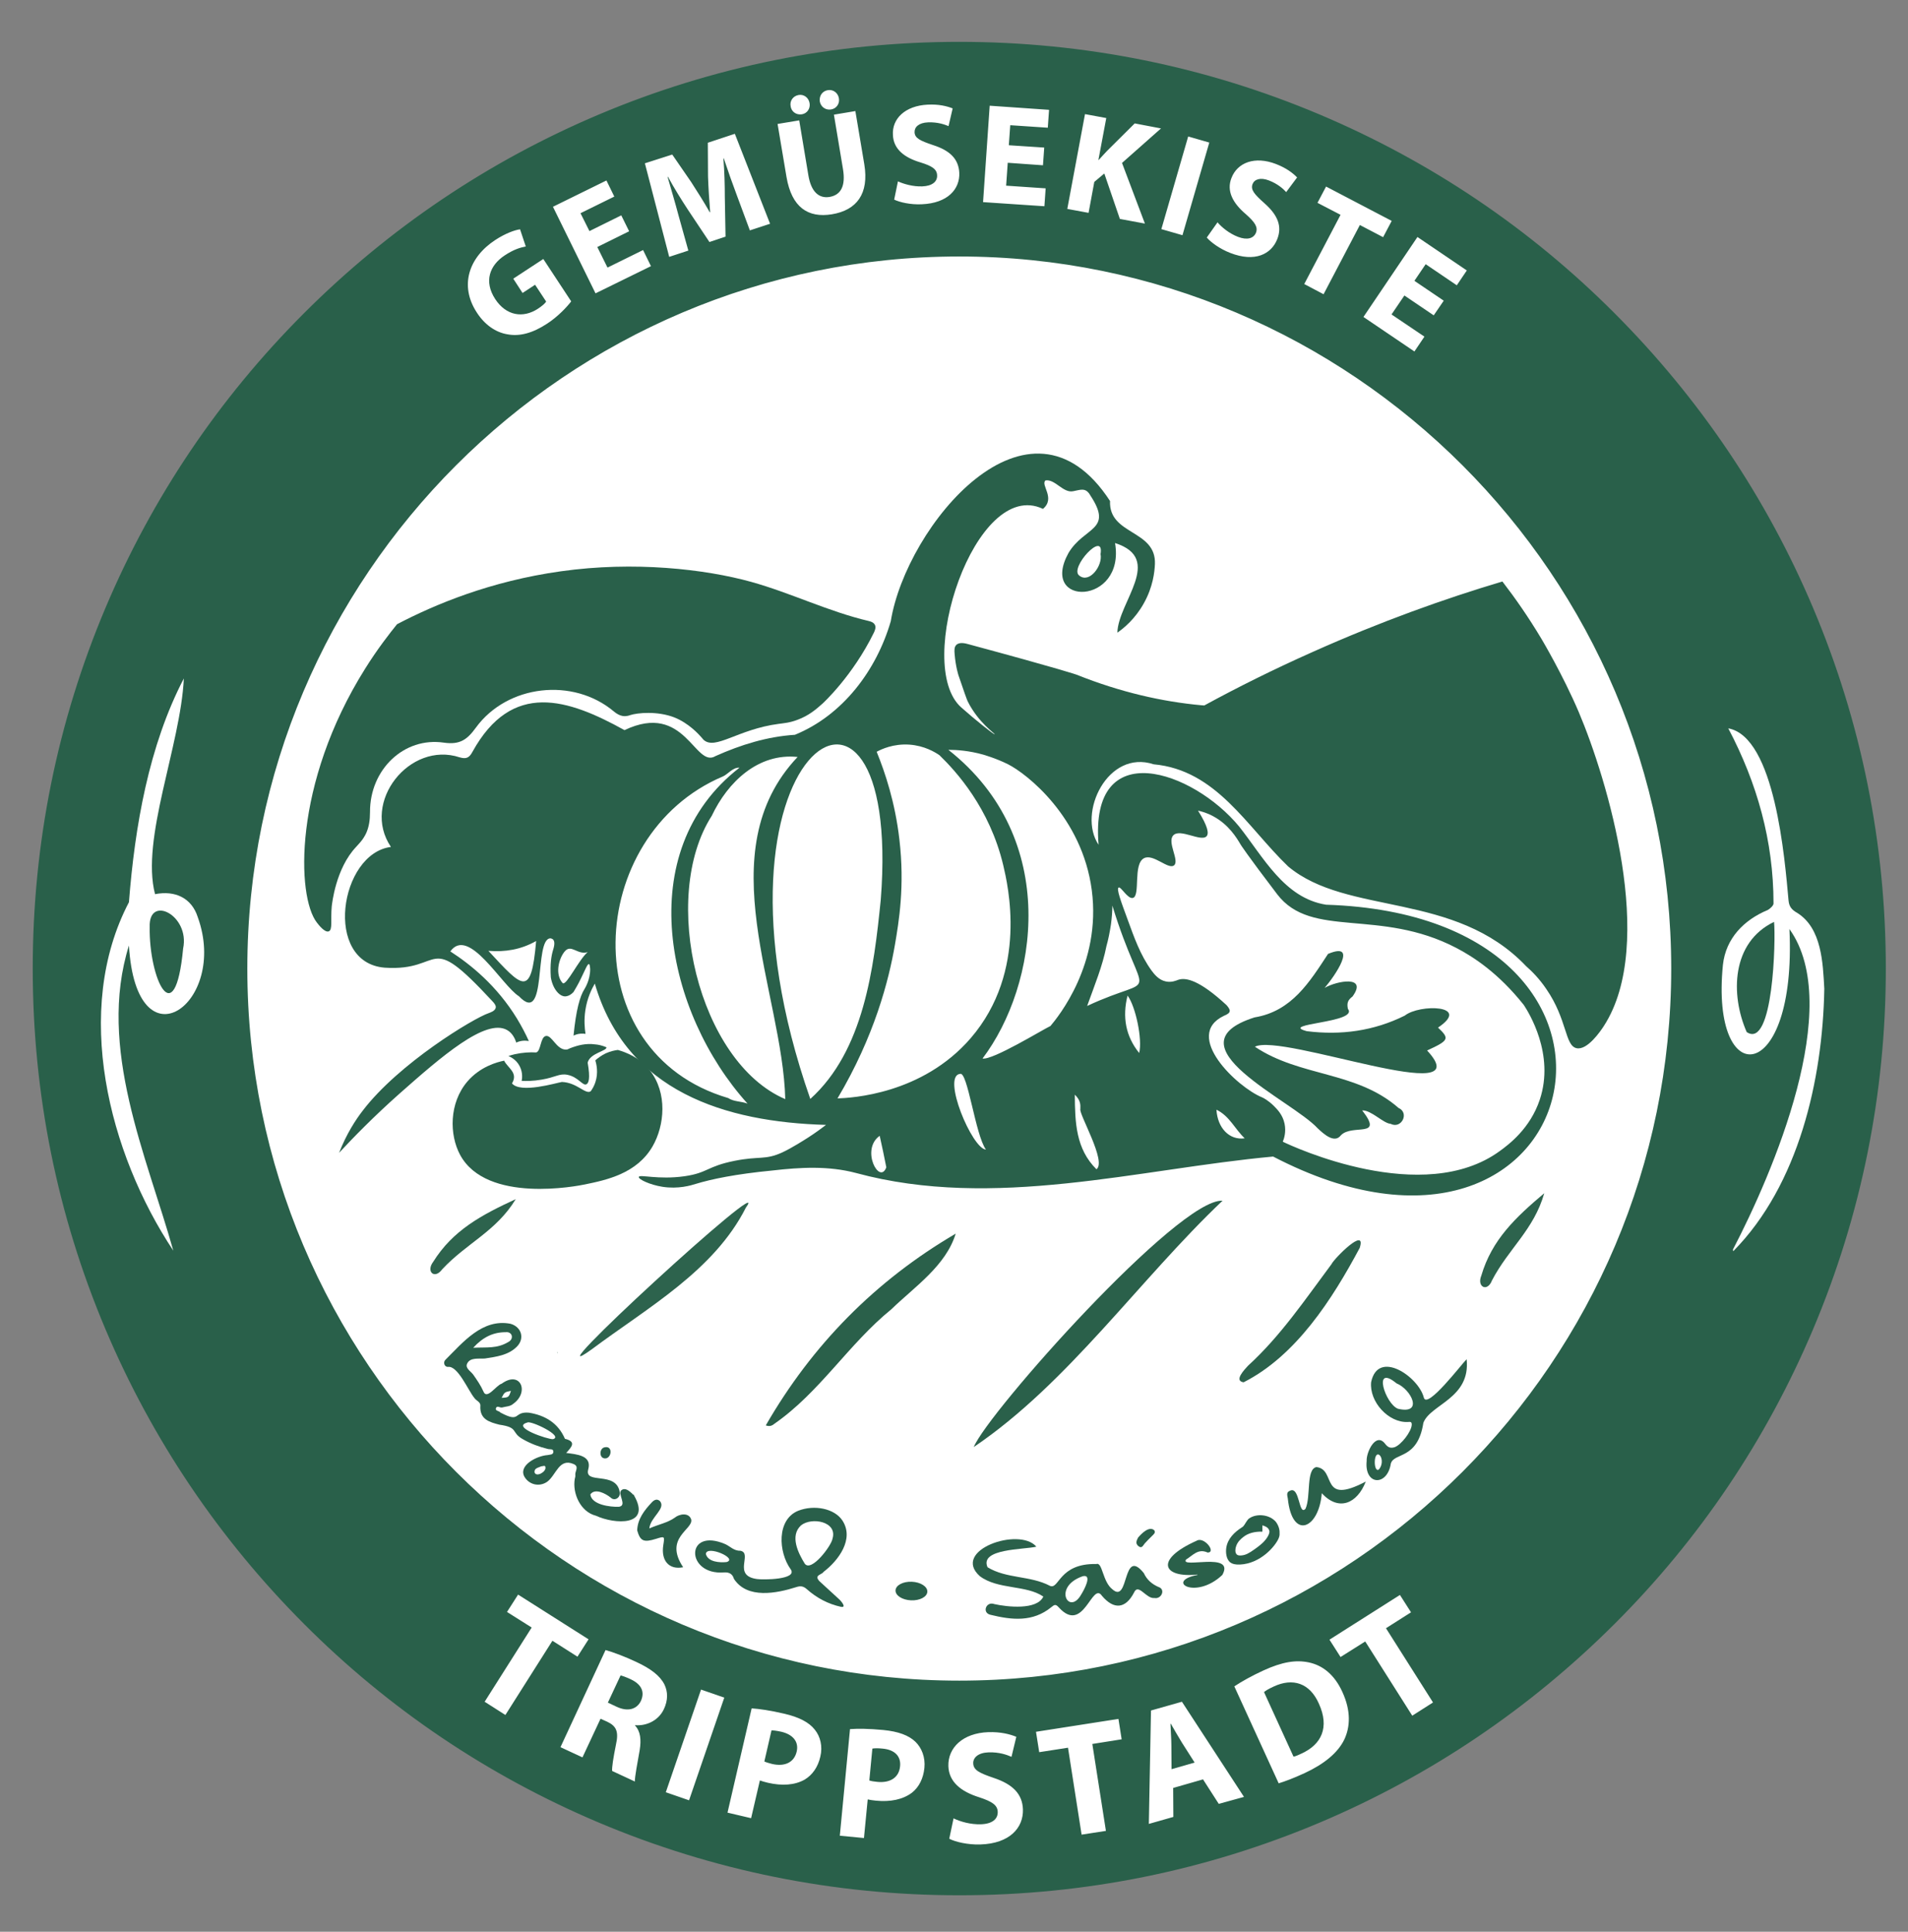 <?xml version="1.0" encoding="UTF-8"?>
<svg data-bbox="18.3 23.4 1036.2 1036.2" viewBox="0 0 1066.9 1080" xmlns="http://www.w3.org/2000/svg" data-type="color">
    <rect x="0" y="0" width="1066.9" height="1080" fill="#808080" stroke="none"/>
    <g>
        <path fill="#ffffff" d="M1038.5 540.3c0 278.462-225.738 504.2-504.2 504.2S30.1 818.762 30.1 540.3 255.838 36.1 534.3 36.1s504.2 225.738 504.2 504.2z" data-color="1"/>
        <path d="M311.8 756.1h-.4c.2.2.4.3.6.3-.1-.1-.1-.2-.2-.3z" fill="#29604a" data-color="2"/>
        <path d="m354.5 836-.1-.2s.1.1-.1-.2c-.1 0-.1-.1-.2-.1-.2 0-.4 0-.6-.1.1 0 .2-.1.3-.1-1.9-1.7-4.2-3.9-6.4-2.1-2.2 2.1 3.5 8.5-1.3 9.2-4.9.2-15.3-1.1-16-6.9 2.6-3.7 8.5-.5 11.3 1.7 2.3 2.4 5.9-.1 5.1-3.2-2.1-11.7-19.8-3.9-17.6-12.4 2.3-8-6.5-8.5-12.3-9.3 3-3.3 5.9-6.3-.7-7.9-3.8-8.8-11-13.1-20.1-14.6-9-.8-4.4 6.1-16-.1-.7-1-3-.8-2.5-2.4.6-1.7 2.2-.2 3.4-.4 2.1-.6 4.5-.5 6.2-2 9.3-6.5 4.2-19-6.4-11.3-3 .8-8.3 9.3-10.2 4.3-1.5-3.4-3.6-6.4-5.7-9.4-1.4-1.9-4.6-3.6-3.4-6.1 1.7-3.7 6.6-2.6 10-2.9 6.4-1 13-1.8 17.8-6.6 4.5-4.5 2.7-11-3.5-12.8-15.8-3.1-26.7 10.5-36.4 20.1-1.5 1.4-.6 4.1 1.4 4 5.5-.8 11.3 13.2 14.7 17.3 1 1.6 3.6 2.3 3.4 4.4-.5 7.7 5.2 9.2 10.6 10.6 11.2 1.6 6.2 4.3 13.3 8.2 4.4 2.5 9 4.2 13.9 5.4 1.1.3 3.2-.3 3 1.7-.1 1.6-2 1.4-3.2 1.7-6 .4-16.6 5.8-12.9 12.2 2.7 4.5 8.4 5.7 12.7 2.7 5-3.7 6.6-13.4 14.7-9.9 3.4 1.4.7 4.1 1 6.1.1.7-.1 1.5-.3 2.2-1.4 8 3.1 18.4 11.8 20.6 10.6 4.9 31.3 6 21.3-11.4zm-68.8-58.4c-1.2 3.6-1.3 3.7-5.2 3.9 1.6-3.2 1.7-3.2 5.2-3.9zm-3-32.8c3.8-.5 4.9 3.8 1.5 5.5-6.4 3.8-11.9 2.8-19.6 3.2 5.5-6 11.2-8.7 18.1-8.7zm22.3 75.6c.4 2.5-5.1 5.6-6.1 2.8-.3-2.5 2.2-2.6 3.7-3.4.9 0 2.4-.9 2.4.6zm4.2-15.8c-2.8.2-23.7-6.8-14.3-9.3 1.7-1.3 20.6 7.6 14.3 9.3z" fill="#295f4a" data-color="3"/>
        <path d="M386.8 635.3c-.1 0-.1-.1 0 0z" fill="#29604a" data-color="2"/>
        <path d="M647.7 887.2c-3.6-1.6-6.4-4-8.1-7.7-12.1-15-8.1 17.4-17.5 9.1-5.6-4.2-5.6-15.4-9-14.2-21.1-.5-20.8 14.5-26 12.2-11-5.8-24.3-3.9-34.9-10.4-4.6-10.5 20.5-9.8 27.3-11.5-9.5-11.2-47.8 2-31.6 16.5 10.1 7.6 25.9 4.8 35.5 11.4-3.5 7.7-20.3 5.8-27.4 4.2-4.6-1.7-7.1 4.9-2.1 6 11.9 2.9 23.6 4.2 34-4.3 1.7-1.4 2.4-1.8 4.1.1 14 15.5 18.6-14.8 24.2-6.4 6.7 7.9 13.2 7.2 17.9-1.8 2.4-5.6 6.8 3.6 11.4 3 3.9.8 6.5-4.9 2.2-6.2zm-42.2-6c5.6-1.2.5 8-.9 10.2-6.8 12.2-16.3-4.3.9-10.2z" fill="#2a604a" data-color="4"/>
        <path d="M795.9 795.5c3.8-10.4 26.5-13.6 24.2-35.6-2.7 2.6-21.9 27.9-23.9 21.6-2.8-11.7-25.6-27.4-29.5-8.8-1.1 11 9.7 22.8 20.5 22.3 1.3-.1 2.3-.3 2.2 1.6-.2 3.8-5.9 11.2-9.6 12.5-2.3.7-3.7.1-5.2-1.8-5.2-7-10.7 4.6-10.4 9.5-1.4 13.7 11.5 14.3 13.5 1.5 1.7-6.4 15-2 18.2-22.8zm-14.2-7.9c-7.1-2.7-14.4-25.4-.8-14.2 8.2 3.3 15.3 17.6.8 14.2zm-10.9 34.1c-2.9 1.2-2.8-10.8.6-8.2 2 2 1.5 6.4-.6 8.2z" fill="#2a604a" data-color="4"/>
        <path d="M739.1 834.8c-1.5 19.9-16.6 26.6-19 2.9-.3-1.6-.9-3.5 1.1-4.2 5.7-3.1 4.9 14.4 8.8 10 3.1-6.7.2-22.1 6.1-23.3 11.4 1.2 1.6 21.8 27.6 8.1-4.8 12.4-15.2 16.8-24.6 6.5z" fill="#2a604a" data-color="4"/>
        <path d="M386.5 849.5c1.3 5.6-15.5 10.2-4.5 26.7-7.8 1.6-12.5-3.6-11.1-12.4.8-5 .8-5-4-3.5-7 2.2-8.9 1.3-10.6-4.7.2-6.3 3.9-11.1 8.1-15.6 1.3-1.4 2.9-2.3 4.6-.8 3.6 4.2-5.4 9.1-5.9 15.3 5.2-2.3 10.1-3.1 14.2-6 2.5-2.1 7.9-3.1 9.2 1z" fill="#295f4a" data-color="3"/>
        <path d="M683.5 880.5c-15 14.2-32.3 3.5-13.9 0 0-.1 0-.2-.1-.2-19.3 2-24.2-8.3-.4-18.9 4.1-2.6 11.2 6.5 6.2 6.6-5.4-2.5-8.4 1.7-12.1 3.9-3.6 5.3 27.7-4.7 20.3 8.6z" fill="#2a604a" data-color="4"/>
        <path d="M636.4 859.6c1.8-2.1 6.1-6.6 9-4.1.9 1.3-.1 2.1-1 3-1.5 1.4-2.9 2.9-4.3 4.4-.9 1-1.5 3-3.4 1.6-2-1.5-1.2-3.2-.3-4.9z" fill="#2a604a" data-color="4"/>
        <path d="M339 815.3c-4.2.8-4.2-5.9-.6-6.2 4.1-.7 3.7 5.4.6 6.2z" fill="#295f4a" data-color="3"/>
        <path d="M471 850c-4.4-6.6-15.6-8.9-24.6-5.4-12.2 4.9-11.2 23.1-4.3 32.7 4.2 5.9-15.5 6-18.8 5.5-14-1.9-2.3-14.3-9.2-15.8-3.7.1-5.7-2.4-8.5-3.7-22.5-9.7-22.3 17.5-.8 15.8 2.9-.2 4.8.8 5.6 3.6 7.4 11.4 23.9 8.1 34.9 4.6 2.4-.8 4-.5 5.9 1.2 5.4 4.8 11.7 8.2 18.9 9.8 3.7.8.1-3.4-1.1-4.4l-10.8-9.9c-3.2-3.5 1.3-3.5 2.3-5.2 8.3-6.3 17.4-18.4 10.5-28.8zm-64.7 23.3c-3.9.4-10.4 0-11.6-4.5.3-5.2 18.2 2.5 11.6 4.5zm59.2-13c-.6 3.9-11.9 18.9-15.5 13.9-3.6-5.8-8.5-15.5-2.1-21.4 5.9-4.8 20.6-2.2 17.6 7.5z" fill="#295f4a" data-color="3"/>
        <path d="M204.2 373.8c7-11.2 13.7-19.7 17.8-24.8 21.2-11.1 52.3-24.1 91.6-29.6 41-5.8 80.8-1.2 106.4 5.9 22.3 6.2 43.2 16.6 65.8 21.9 1.8.4 2.9 1.1 3.4 2.1.8 1.5-.1 3.4-.5 4.3-12 24.5-28.7 39.7-28.7 39.7-3.8 3.4-7.8 6.8-14 9.1-4.4 1.7-7.7 1.9-10.6 2.3-22.9 3-35.4 14.9-42 8.9-.4-.4-.1-.2-1.2-1.4-1.6-1.8-7.1-7.9-15.1-11.1-9.5-3.7-20.7-2.6-24.7-1.3-.5.2-2.2.8-4.2.5-1.7-.3-3.2-1.1-4.9-2.5-22.8-19.2-59.6-15.1-77.2 9-4.8 6.6-8.8 9.7-17.9 8.4-22.2-3.3-41.4 14.9-41.3 38.8 0 4.6-.6 8.3-2.1 11.7-1.8 3.9-4.2 6.1-5.6 7.7-11.5 12.1-13.5 31.8-13.7 33.3-.7 7.6.6 13.2-1.7 14-2.2.8-5.6-3.6-6.6-4.9-11.3-14.4-13.5-77.5 27-142z" fill="#29604a" data-color="2"/>
        <path d="M257.3 645.7c-6.1-11.3-6.2-29 4-41 7.1-8.3 16.5-10.9 20.6-11.7 2 4.1 8 6.7 4.4 12.7 4.7 5.8 24.8-.3 27.9-.8 8.5.3 13.2 7.2 16.1 5.2.9-1.2 1.9-2.9 2.6-5 1.8-5.4.6-10.2 0-12.3 1.2-1.1 3.2-2.6 5.8-3.9 2.7-1.2 5.1-1.7 6.8-1.9 4.5 1.3 12.2 4.2 17.8 11.3 10.1 12.8 8.3 31 1.6 42.6-8.8 15.2-25.7 18.8-37.9 21.3-3.9.8-54.8 10.9-69.7-16.5z" fill="#29604a" data-color="2"/>
        <path d="M683.6 671.3c-46.5 44.1-86.3 102-139.1 137.7 7.7-19.1 114.6-139.3 139.1-137.7z" fill="#2a604a" data-color="4"/>
        <path d="M534.4 689.7c-5.5 18-23 29.7-36 42.3-23.9 19.4-39.9 46.3-65.4 64-1.4 1.2-2.8 1.6-4.8.9 26-45.1 61.3-80.9 106.2-107.2z" fill="#2a604a" data-color="4"/>
        <path d="M417.1 675.1c-17.9 35.4-54.8 55.8-86.4 79.4-37.4 26.9 103.1-102.1 86.4-79.4z" fill="#2d634d" data-color="5"/>
        <path d="M695.4 772.8c-5.7-.8.6-7.2 2.4-9.2 18.3-16.7 32-37.1 46.7-56.8 1.5-3.2 19.8-21.6 15.8-9.1-15.3 28.6-35.5 60.2-64.9 75.1z" fill="#2b614b" data-color="6"/>
        <path d="M288.4 670.4c-11 18.1-27.4 24.5-41.1 39.2-4.3 5.9-9.2 1.3-5.1-4.1 11.1-17.8 27.2-26.3 46.2-35.1z" fill="#2d634d" data-color="5"/>
        <path d="M863.5 667.1c-5.8 20.4-19.9 30.9-29.2 48.7-2.6 6.8-8.6 3.7-6-2.6 5.9-20.1 19.2-32.6 35.2-46.1z" fill="#2d634d" data-color="5"/>
        <path d="M320.5 585.4c-3 1-2.8 1.4-4 1.4-5.4.1-7.9-8.3-11.3-7.6-3.1.6-2.7 8.6-5.4 9.2-3.4-.2-7.5 0-12 1-1.2.3-2.4.6-3.5 1 .9.4 4.3 1.8 6.3 5.7 1.9 3.7 1.3 7.2 1.1 8.2 2.6.1 6.5.1 11.1-.7 7.9-1.3 9.9-3.6 14.5-2.7 6.1 1.2 8.5 6.3 10.6 5.3 1.2-.6 2.3-3 .7-12.1 1.3-5.4 10.9-6.5 10.5-8.6-2.6-1.1-4.8-1.5-6.2-1.6-5.6-.8-10.3.8-12.4 1.5zm6.9-7.4c-.5-3.2-.9-7.7-.1-13.1 1-6.8 3.5-11.9 5.3-15 17.7 60.5 73 77.4 129.3 79-2.4 1.8-5.7 4.3-9.9 7-1.9 1.2-9 5.8-14.6 8.4-9.6 4.4-12.8 1.9-26.7 4.7-15.5 3.1-14.8 6.7-27.9 8.6-14.8 2.1-25.2-1.2-25.6.4-.3 1.3 6.2 4.4 13.2 5.5 8.9 1.4 16.1-.8 18.6-1.6 8.9-2.7 22.2-5.5 42.9-7.5 15.6-1.8 31.4-2.7 46.8 1.4 77.1 20.9 158.1-2.3 233.2-9.2 175.8 91.4 231.5-134.4 29.6-140.8-23.4-3.7-35.1-26.7-48.6-43.7-25.7-31.2-83.8-51.6-78.6 10.2-12-17.8 5.2-53.5 30.8-45 35.1 3.2 52.1 34.9 75.2 57.1 33.1 27.7 93.1 13.7 133.1 55.8 3.2 2.8 7.4 7 11.3 12.8 11.7 17 10.3 31.5 16.8 33 6.1 1.4 13.6-9.7 15.4-12.5 29.6-45.9 1.8-137.9-14.1-175.4-9-21.1-20.9-41-20.9-41-7.3-12.2-14.7-22.8-21.8-32-32.6 9.7-68.3 22.5-105.9 39.3-21.8 9.7-42.1 19.8-60.8 30-.5 0-1-.1-1.5-.1-22-2-45.4-7.3-69.9-17.1 0 0-7-2.6-60.7-17.1-1.4-.4-4.9-1.3-6.6.5-1.1 1.1-1.1 2.9-.9 5.1.6 7.3 2.2 12 2.2 12 3 8.9 4.6 13.3 5.1 14.4 6 12 15.4 18.1 15.1 18.4-.3.4-11.3-8.4-18.7-15-26.8-23.7 7.9-128.9 45.7-111 7.2-6-1.5-13.4 1.4-15.9 5.4-.9 9.9 7.3 15.6 6 3.9-.7 6.9-2.3 9.5 2.4 13 19.7-3.3 17.3-12.2 32.1-16.8 30.4 31.9 29.4 26-5.5 27.6 8.8 1.7 32.9 1.3 50.1 3.6-2.5 10-7.7 14.9-16.6 5-9 5.9-17.3 6.1-21.7.8-19.4-25.9-16.1-25.1-35.3-45.3-69.7-114 14.1-122.6 67.2-8 27.5-26.9 52.6-53.6 63.5-15.6 1-30.3 5.6-44.4 11.9-11.6 7.1-16.9-30.7-50.9-14.5-31.6-17.5-62.9-27.9-85 12.1-1.9 3.6-3.7 4.1-7.2 3.1-27.9-9.2-55.3 25.1-38.4 50.1-28.7 3.6-38 64.7-3.5 67.5 33.9 2.3 22.6-21.8 60 18.5 1.7 1.7 2.3 2.9 2.1 3.9-.4 1.9-3.2 2.7-3.9 3-8.2 2.7-50.3 28-70.6 54.7-3.7 4.8-8.8 12.5-13.1 23.4 8-8.6 19.3-20.2 33.7-33 23.3-20.6 48.4-42.5 60.3-35.6 3 1.7 4.4 4.9 5.1 7 .7-.4 1.9-.8 3.3-1 1.6-.2 2.8 0 3.7.1-1.8-4-4-8.2-6.6-12.5-11.3-18.5-26-30.3-37.3-37.6 10.3-14.3 28.7 19 38.4 25.1 16 16.8 8.2-32 17.5-32.4.4 0 1 .2 1.5.6 1.5 1.4.4 4.8 0 6.1-.9 3-1.7 7.7-1.2 15.1 1.1 6.7 5.2 11.2 8.6 10.6 1.4-.2 2.8-1 4.1-2.4 1-1.7 2.6-4.3 4.2-7.7 2.3-4.7 3.6-8.1 4.4-7.9.6.1.6 2 .7 2.7.1 6-2.9 10.8-3.2 11.3-2.5 3.9-4.7 11.6-6.1 26 .8-.4 2.2-1 3.9-1.1 1.2-.1 2.1 0 2.8.1zm288-268.2c1.3 6.4-6.2 16.6-11.9 12-5.8-4.2 14.2-25.8 11.9-12zM315.7 532c3.7-4.5 7.2 2.1 12.9.3-5 4.3-11.7 18.6-13.9 17.4-4.4-4.6-2.5-13.4 1-17.7zm-15.9-5.9c-2.8 32.1-7.5 26.2-26.7 5.5 9.3.7 18-.6 26.7-5.5zm107.4 87.8c-86.8-25.5-80.2-147.1-3-179.8 2.8-1.2 5.6-5.2 9.3-4.9-60.6 46.9-41.2 137.2 4.5 187.8-3.8-1.4-7.6-1-10.8-3.1zm31.9.6c-48.6-20.8-70.4-112.8-41.1-158.4 9-19 26-35.2 48-32.9-50.1 52.9-8.4 131.5-6.9 191.3zm14-.1C385 419.9 505.1 342 492.5 503c-3.9 38.6-9.5 84.4-39.4 111.4zm38.8 20.6c1.3 6 2.6 11.8 3.7 17.6-3.7 10.2-14.6-9.9-3.7-17.6zm-23.6-20.9c20.7-34.8 28.7-66.1 32.1-85.8 2.2-12.9 5.6-32.9 2.5-59.1-2.4-20.7-8-37.4-12.7-48.9 2.6-1.4 9.3-4.6 18.3-4 8.4.6 14.3 4.2 16.8 5.9 9.2 8.9 28.1 29.5 35.7 61.6 2.5 10.7 14.1 59.1-18.2 96.6-27.2 31.5-66.8 33.4-74.5 33.7zm68.5-13.7c4.2-2 8.6 34.2 14.5 42.3-7.7-.4-24.8-41.1-14.5-42.3zm76.3 53.3c-11.5-11.4-12-26-12.1-41.7 3.2 3.1 3.2 5.5 3.1 8-1 2.7 14.9 29.5 9 33.7zm17.4-97.1c4.5 6 8.4 24.5 6.5 32.1-7.6-9.4-9.5-20.2-6.5-32.1zm49.7 63.8c7.4 3.6 10.2 10.7 15.8 16-8.6 1.2-15.2-5.8-15.8-16zm-54.7-124.2c1.3-.7 5.1 6.6 8 5.8 4.3-1.2-.1-18.9 6.2-22.2 5.2-2.7 13.6 6.6 16.8 4 3.2-2.6-4.1-13.1-.4-16.8 3.8-4 15.6 3.9 18.6.5 1.3-1.5.9-5.2-4.8-14.3 2.1.5 5.1 1.3 8.4 3.1 8.8 4.7 13.2 12.1 15.5 16 0 0 3.1 5 20.4 27.7 19.2 25.1 57.1 7.5 100.2 30 9.4 4.9 23.5 14 37.7 31.9 2.6 4 17.4 27.4 8.9 52.9-5.4 16.2-17.4 25.1-22.2 28.6-43 31.6-116.2-2.5-121.5-5.1.8-1.9 1.9-5.6 1-10-1-5-4.1-8.1-6-10-2.9-2.9-5.8-4.5-6.6-4.8-13.8-5.6-44.5-34.5-21.3-45.6 4.3-1.7 3.8-3.2 1.5-5.9-15.1-14-22.8-15.7-27.1-14.2-1.1.4-3.7 1.6-6.9.9-4-.8-6.5-4.1-8-6.1-6.4-8.9-9.7-18.5-13.4-28.6-3.8-10.3-6.3-17.1-5-17.8zm-6.8 32.7c1-3.5 1.8-7.5 2.5-12 .5-3.8.8-7.4.8-10.6 17.7 57.7 27.1 36.9-14.1 56.1 4.2-11.7 8.6-22.3 10.8-33.5zm-31.3 44.7c-4.3 2-32.3 19.2-38 18.2 30.8-40.7 44-122.9-19.1-172.6 4.8 0 11.7.5 19.5 2.7 0 0 7.1 2 13.9 5.4 10.3 5.2 41.4 29.3 46.8 70.4 5.4 41.3-18.9 70.9-23.1 75.9z" fill="#29604a" data-color="2"/>
        <path d="M804.1 574.5c6.6 6.2 6.1 7.2-6.1 12.8 30.7 33.2-81.3-10-96.3-2.1 25.4 17 56.6 13.5 80.3 34.2 6.3 2.8 1.6 12-4.4 8.9-4.2-.3-10.8-7.7-15.9-7.5 12.4 15.9-5.5 7.3-11.9 13.9-3.6 4.8-9.6-.7-13-3.9-14.5-15.8-84.3-46.4-35.3-62 20.8-3.4 30.8-19.8 41.1-35.5 17.3-7.2 3.7 12.5-1.9 19 6.9-4 24.2-7.1 15.6 4.8-2.5 1.9-3.3 3.5-2.6 6.9 6.3 7.9-39.2 8.2-23 12.5 19.1 2.4 37.5-.1 54.8-8.7 8.3-6.6 37.5-6 18.6 6.7z" fill="#29604a" data-color="2"/>
        <path d="M715 860c-1.9 4.5-10.2 14.2-21.7 14.7-2.8.1-4.3-.4-5.4-1.2-2.2-1.8-2.6-5.4-2.2-8.2.8-5.1 4.5-8.7 8.9-11.5 1-.6 1.6-2 2.3-3 .5-.7.9-1.4 1.6-1.9 4.4-3 11.5-2.1 14.9 1.9.3.4 2.3 3 2.1 6.4.1 1.3-.3 2.3-.5 2.8zm-9.1-3.7c-4.3-.1-8 .8-10.8 3.1-1 .8-3.2 2.5-4 5.4-.2.6-.8 3.1.5 4.3.6.5 1.4.6 2.6.5 2.3-.2 4.2-1.2 7.4-3.5 5-3.5 6.3-5.5 7-6.6 1.5-2.4 1.3-3.5 1.1-3.9-.6-2.1-3.5-2.7-3.8-2.8v3.5z" fill="#29604a" data-color="2"/>
        <path d="M493.5 977.6c-2.8-.3-4.7-.2-5.7 0l-1.7 17.8c1.1.4 2.6.6 4.5.8 7.3.7 12.1-2.5 12.7-8.7.6-5.6-3-9.3-9.8-9.9z" fill="#29604a" data-color="2"/>
        <path d="M712.2 942.9c-2.8 1.3-4.5 2.3-5.4 3.1l16.5 36.1c1.2-.2 2.9-1 4.4-1.7 11.3-5.1 15.8-14.7 9.8-27.9-5.1-11.6-14.6-14.6-25.3-9.6z" fill="#29604a" data-color="2"/>
        <path d="M83.7 518.2c-.5 28.6 14.1 60.4 18.7 12.1 3.9-18.6-19.3-30.3-18.7-12.1z" fill="#29604a" data-color="2"/>
        <path d="M352.8 938.9c-3-1.4-4.8-2-5.8-2.2l-7.1 15.2 4.9 2.3c6.2 2.9 11.3 1.5 13.6-3.3 2.3-5.2.1-9.3-5.6-12z" fill="#29604a" data-color="2"/>
        <path d="M437 968.2c-2.7-.6-4.6-.8-5.6-.8l-4 17.4c1.1.5 2.5.9 4.4 1.4 7.1 1.6 12.3-.9 13.7-7 1.2-5.3-1.9-9.4-8.5-11z" fill="#29604a" data-color="2"/>
        <path d="M654.7 963.7h-.2c.1 3.7.5 8.4.5 12l.1 13.4 12.9-3.7-7.2-11.3c-1.9-3.1-4.2-7.1-6.1-10.4z" fill="#29604a" data-color="2"/>
        <path d="M976.7 577c14.9 10 16.3-51.9 15.3-61.6-23.8 11.4-24.5 40.6-15.3 61.6z" fill="#29604a" data-color="2"/>
        <path d="M1013.8 339.8c-26.1-61.7-63.5-117.1-111-164.7s-103-84.9-164.7-111c-63.9-27-131.8-40.7-201.7-40.7S398.6 37.1 334.7 64.1C273 90.2 217.6 127.5 170 175.1s-84.9 103-111 164.7c-27 63.9-40.7 131.8-40.7 201.7 0 69.9 13.7 137.8 40.7 201.7 26.1 61.7 63.5 117.1 111 164.7s103 84.9 164.7 111c63.9 27 131.8 40.7 201.7 40.7s137.8-13.7 201.7-40.7c61.7-26.1 117.1-63.5 164.7-111s84.9-103 111-164.7c27-63.9 40.7-131.8 40.7-201.7 0-69.9-13.7-137.8-40.7-201.7zM820.2 151.2l-5.6 8.3-17.4-11.8-6.3 9.3 16.4 11.1-5.6 8.2-16.4-11.1-7.2 10.6 18.4 12.4-5.6 8.3-28.5-19.3 30.2-44.7 27.6 18.7zm-83.5-37.8 4.8-9.1 36.7 19.2-4.8 9.1-13-6.8-20.3 38.7-10.8-5.7 20.3-38.7-12.9-6.7zm-44.5 19c5.2 2 8.8.9 10.1-2.3 1.2-3.1-.5-5.8-5.7-10.4-7.2-6.1-10.9-12.9-8-20.2 3.3-8.6 13-12.4 24.9-7.8 5.7 2.2 9.4 5 11.8 7.5l-6.1 8.2c-1.6-1.8-4.7-4.6-9.6-6.5-4.9-1.9-8.2-.6-9.2 2-1.2 3.2 1 5.7 6.6 10.7 7.6 6.7 10 13 7.2 20.1-3.3 8.4-12.5 13.1-26.3 7.7-5.7-2.2-10.8-5.9-13.1-8.6l6-8.5c2.4 2.8 6.5 6.2 11.4 8.1zm-27.8-56.1 11.8 3.4-15 51.8-11.8-3.4 15-51.8zm-57.7-12.5 11.9 2.2-4.4 23.4h.2c1.6-1.8 3.2-3.5 4.7-5.1L634.5 69l14.7 2.8-21.8 19.3 12.8 33.9-14-2.6-8.7-25.4-5.6 4.7-3.2 17.3-11.9-2.2 9.9-53zm-53.3-4.7 33.2 2.3-.7 10-21-1.4-.8 11.2 19.8 1.3-.7 9.9-19.7-1.4-.9 12.8 22.1 1.5-.7 10-34.3-2.3 3.7-53.9zm-34.6-.6c6.1-.3 10.6.8 13.9 2.1l-2.3 9.9c-2.2-.9-6.1-2.3-11.4-2.1-5.3.2-7.7 2.7-7.6 5.5.1 3.4 3.2 4.8 10.3 7.2 9.7 3.1 14.3 7.9 14.7 15.5.4 9-6.3 17-21 17.6-6.2.3-12.3-1.1-15.4-2.6l2.1-10.2c3.3 1.5 8.5 3 13.6 2.8 5.6-.2 8.5-2.7 8.3-6.2-.1-3.4-2.8-5.2-9.3-7.2-9.1-2.7-15.1-7.5-15.4-15.3-.6-9.1 6.8-16.4 19.5-17zm-55.9-8.1c3-.5 5.7 1.5 6.2 4.6.5 2.9-1.3 5.7-4.4 6.2-3.2.5-5.8-1.6-6.3-4.5-.4-3.1 1.4-5.8 4.5-6.3zm-16.3 2.7c2.9-.5 5.6 1.5 6.1 4.6.5 2.9-1.3 5.7-4.3 6.2-3.2.5-5.9-1.5-6.3-4.5-.6-3 1.4-5.8 4.5-6.3zm.3 14.2 5.1 30.6c1.5 9.2 5.8 13.2 11.9 12.2 6.3-1.1 9-6.1 7.5-15.4l-5.1-30.6 12-2 5 29.8c2.7 16.4-4.2 25.6-18.1 27.9-13.4 2.2-22.5-3.9-25.4-20.8l-5-29.7 12.1-2zm-71 19.1 10.6 15.4c3.5 5.4 7.2 11.3 10.4 16.9l.2-.1c-.5-6.4-1-13.7-1.2-20l-.1-18.8 15.1-5 19.7 50.3-11.3 3.7-7.2-19.4c-2.3-6.1-4.9-13.4-7.4-20.9l-.2.1c.6 7.1.8 15.1.8 21.7l.4 22-9 3-12-18c-3.6-5.5-7.8-12.2-11.2-18.5l-.2.1c2 7 4.4 15 6.1 21.5l5.5 19.7-10.7 3.5-13.6-52.3 15.3-4.9zm-36.8 14.5 4.4 9-18.9 9.3 5 10 17.8-8.8 4.4 8.9-17.8 8.8 5.7 11.5 19.9-9.8 4.4 9-31 15.2-23.8-48.4 29.9-14.7zm-62.2 33.3c5.8-3.8 11-5.6 13.9-6l3.2 9.6c-3.2.6-6.8 1.7-11.8 5-8.5 5.6-11.7 14.6-5.3 24.4 6.1 9.3 15.5 10.9 23.9 5.4 2.3-1.5 4-3 4.6-4l-6.2-9.4-7 4.6-5.2-8 16.8-11 15.6 23.7c-2.4 3.1-7.4 8.5-13.4 12.4-8.2 5.4-15.5 7.3-22.3 6-6.7-1.1-12.8-5.5-17.1-12.2-9.8-15-4.5-30.8 10.3-40.5zM72.1 528.6c-17.9 57.2 10 117.8 24.8 170.6-36.2-54.5-56.4-134.5-24.8-194.8 3.3-42.4 11.1-87.5 30.7-125.1-1.8 37.5-24.2 89.8-16.1 120.6 11.2-2.2 20.5 2.1 23.9 12.9 17.4 48.2-34.4 85.3-38.5 15.8zm210.5 430.2-11.6-7.4 26.3-41.5-13.8-8.7 6.2-9.7 39.4 25-6.2 9.7-14-8.9-26.3 41.5zm72.6 5.7-.1.2c3.1 3.3 3.5 8 2.6 13.7-1.2 7-2.8 15-2.7 17.6l-12.7-5.9c-.2-2 .6-7.1 2.1-14.6 1.7-7.5.2-10.5-4.8-12.9l-3.8-1.7-10.1 21.6-12.3-5.7 25.2-54.3c4.3 1.2 10.5 3.5 17.1 6.6 8.2 3.8 13.3 7.7 15.8 12.6 2 4.1 2.1 8.8-.3 13.9-3.3 6.9-10.5 9.4-16 8.9zm30.1 42-13-4.5 19.7-57.4 13 4.5-19.7 57.4zm73.4-24.4c-1.3 5.8-4.4 10.2-8.7 12.8-5.6 3.2-12.8 3.6-20.6 1.8-1.8-.4-3.3-.9-4.5-1.3l-4.9 21.1-13.2-3.1 13.5-58.3c4.3.3 10.2 1.1 18.3 3 8.2 1.9 13.8 4.8 17 8.9 3.1 3.8 4.5 9.3 3.1 15.1zm58.2 6.3c-.6 5.9-3 10.7-6.9 13.8-5.1 3.9-12.2 5.3-20.2 4.5-1.8-.2-3.4-.4-4.6-.7l-2.1 21.6-13.5-1.3 5.7-59.6c4.3-.3 10.2-.3 18.6.5 8.4.8 14.3 3 18 6.6 3.5 3.4 5.6 8.7 5 14.6zm31.2 42.8c-6.9.2-13.8-1.4-17.3-3.2l2.4-11.4c3.7 1.8 9.5 3.5 15.3 3.3 6.3-.2 9.5-2.9 9.4-6.9-.1-3.8-3.1-5.8-10.4-8.2-10.2-3.2-16.9-8.6-17.2-17.4-.3-10.3 8.1-18.5 22.4-19 6.8-.2 11.9 1.1 15.6 2.6l-2.7 11.2c-2.5-1.1-6.8-2.7-12.8-2.5-5.9.2-8.7 3-8.6 6.1.1 3.9 3.6 5.5 11.5 8.2 10.8 3.6 16 9.1 16.3 17.6.3 10.2-7.3 19.1-23.9 19.6zm70.3-7.6-13.6 2.1-7.6-48.6-16.1 2.5-1.8-11.4 46.1-7.2 1.8 11.4-16.4 2.6 7.6 48.6zm63.1-15.1-8.8-13.7-16.7 4.8.1 16.2-13.7 3.9 1.2-63.4 17.3-4.9 34.7 53.2-14.1 3.9zm70.2-36c-3.6 7.5-11.4 13.8-22.2 18.8-6.5 3-11.2 4.7-14.5 5.7l-24.8-54.2c4.2-2.8 10-6 16.3-8.9 10.5-4.8 18.1-6 25.3-4.5 7.7 1.6 14.4 6.8 18.8 16.5 4.9 10.6 4.4 19.6 1.1 26.6zm38-13.3-26.3-41.5-13.8 8.7-6.2-9.7 39.4-25 6.2 9.7-14 8.9 26.3 41.5-11.6 7.4zm-253.3-19.6c-219.5 0-398.1-178.6-398.1-398.1 0-219.5 178.6-398.1 398.1-398.1S934.5 322 934.5 541.5c0 219.5-178.6 398.1-398.1 398.1zm432.8-240.1c-.1-.3-.2-.6-.2-.9 22.2-42.6 62.5-136.1 31.6-179.2 4.2 87.8-44.3 91.5-37.2 20.1 1.6-15 11.9-25.3 25.2-30.8 1.3-.8 3.2-2.5 3.1-3.7 0-34.8-9.2-67.3-25.3-97.8 26.2 4.8 31.6 73.3 33.7 96.2.3 3.4 1.7 5.2 4.9 7 13.7 8.6 14.3 28 15.1 42.4-.9 50.8-14.3 109.6-50.9 146.7z" fill="#29604a" data-color="2"/>
        <path fill="#295f4a" d="M509.869 884.315c4.91.209 8.793 2.703 8.672 5.573-.122 2.87-4.202 5.026-9.113 4.818-4.91-.208-8.793-2.703-8.671-5.572.121-2.87 4.201-5.027 9.112-4.819z" data-color="3"/>
    </g>
</svg>
